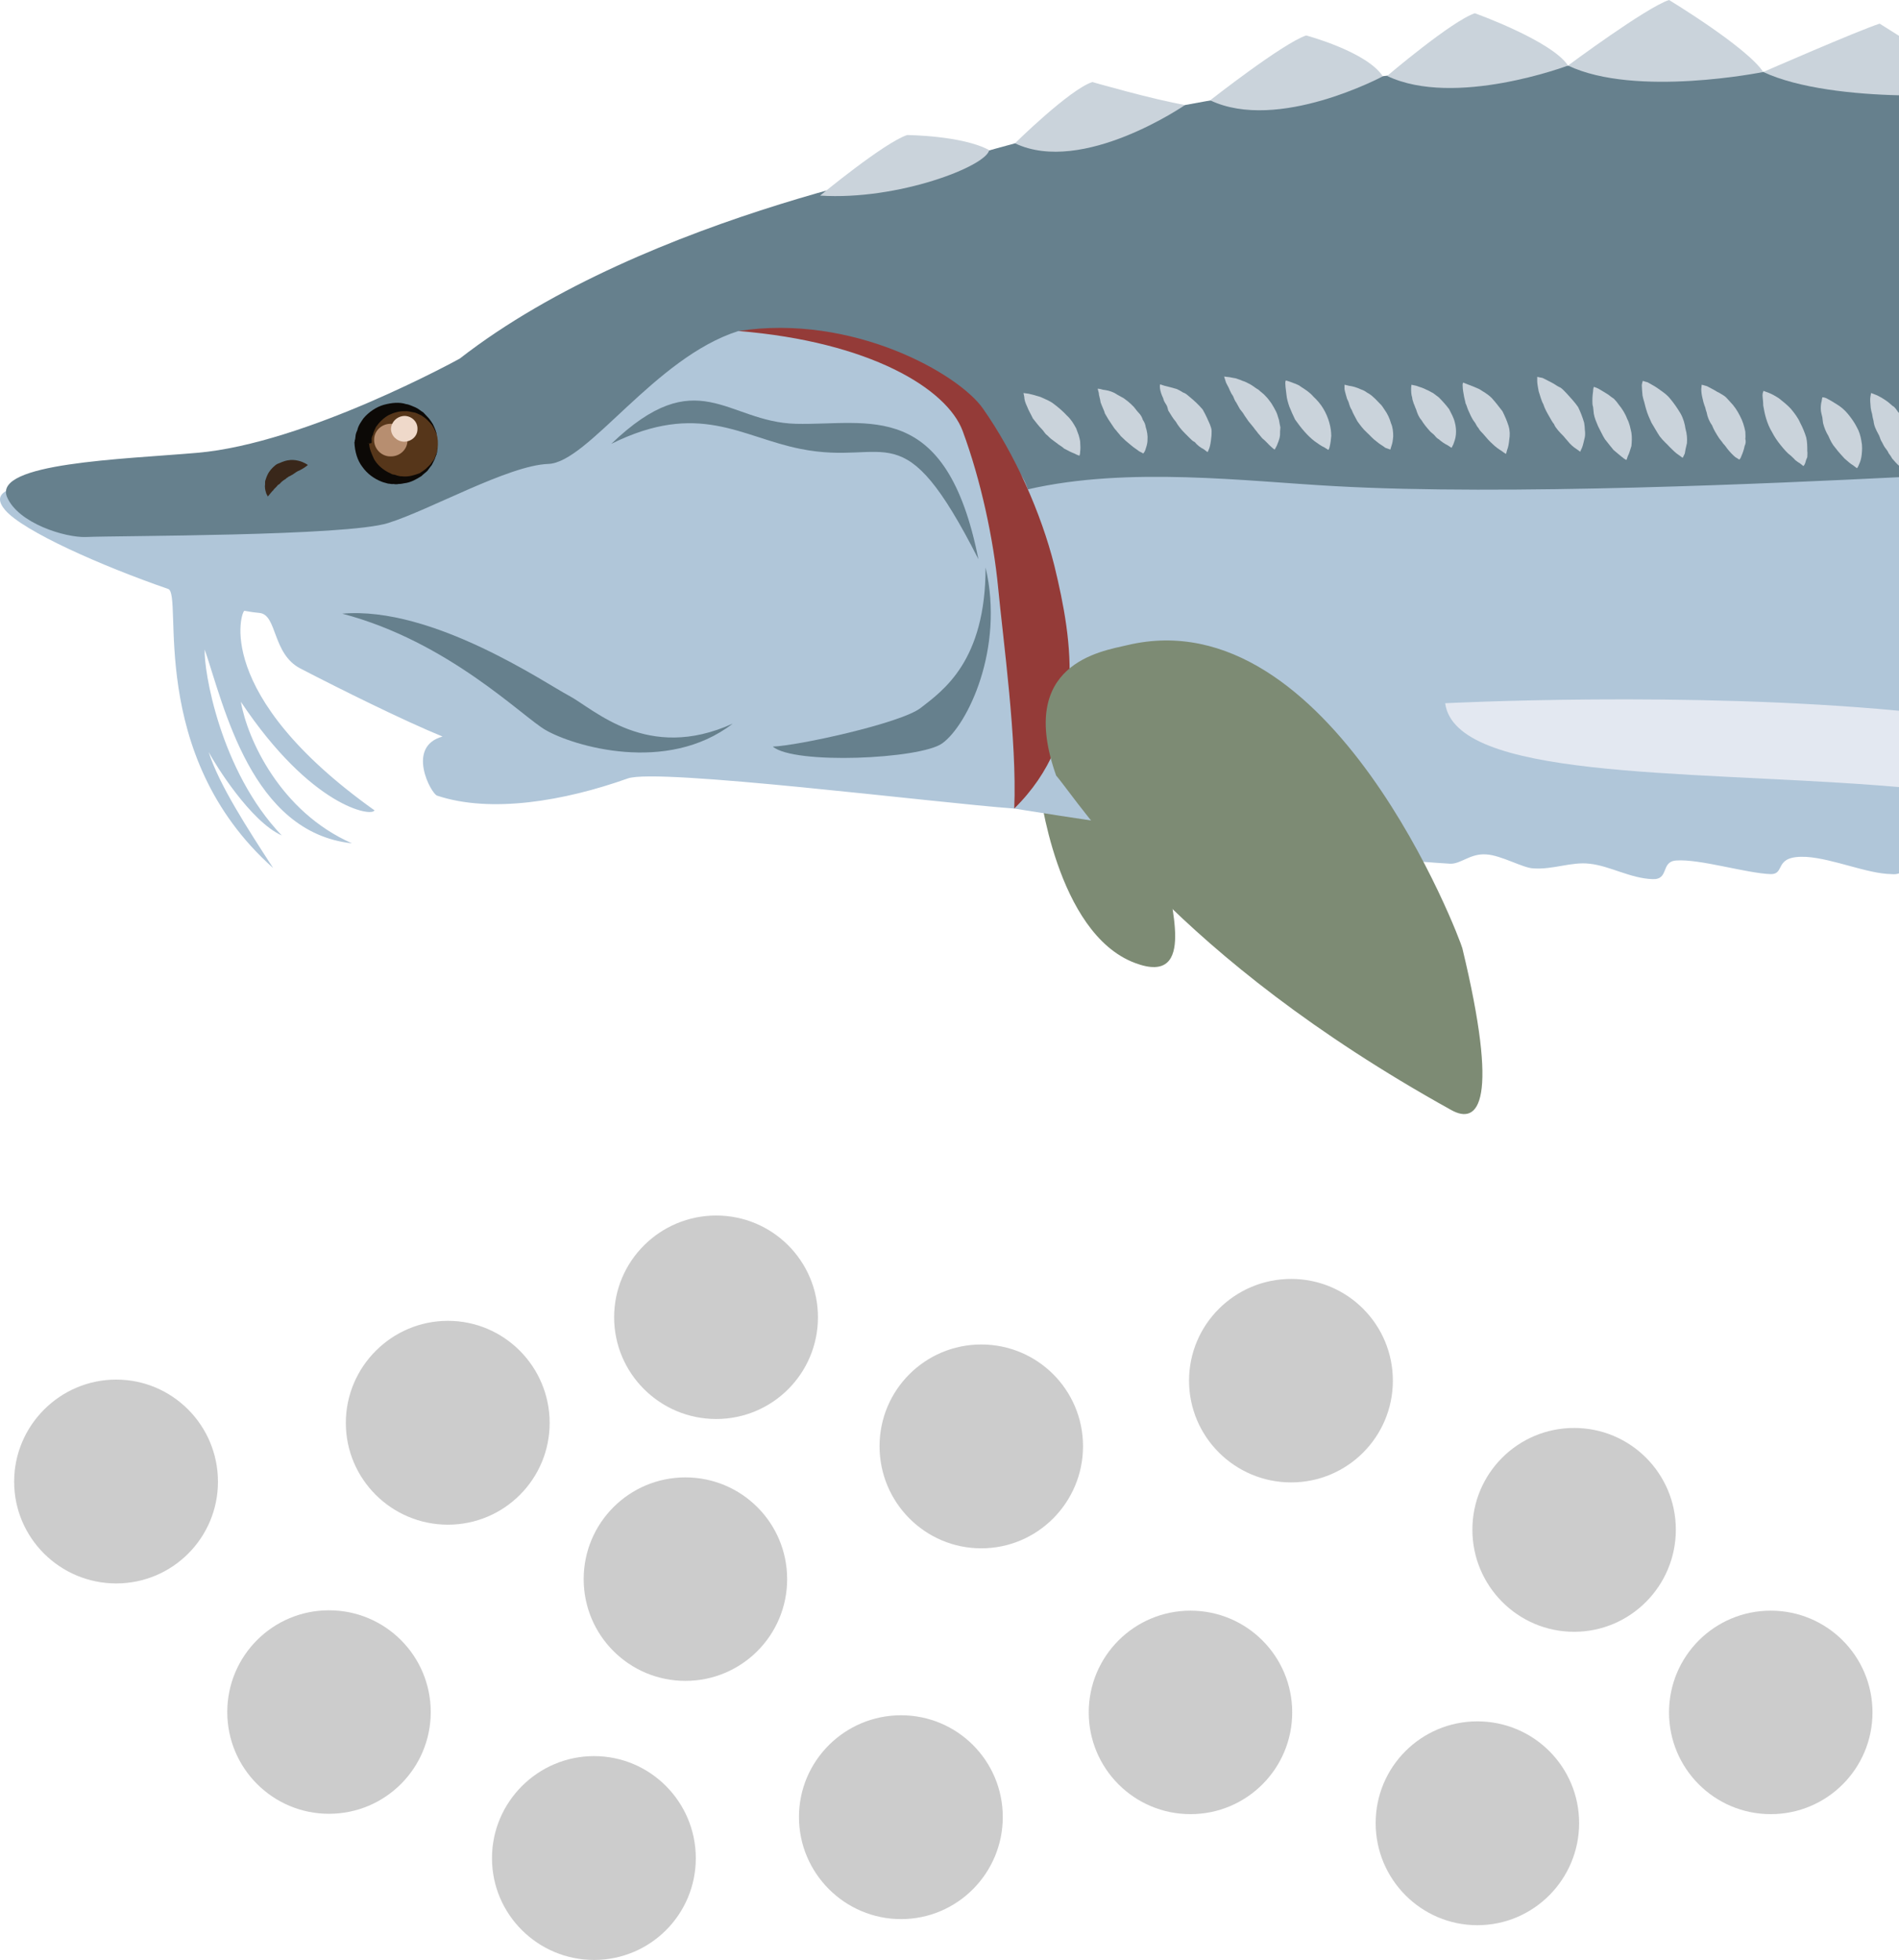<?xml version="1.0" encoding="UTF-8" standalone="no"?>
<!-- Creator: CorelDRAW Home & Student X7 -->

<svg
   xmlns:dc="http://purl.org/dc/elements/1.1/"
   xmlns:cc="http://creativecommons.org/ns#"
   xmlns:rdf="http://www.w3.org/1999/02/22-rdf-syntax-ns#"
   xmlns:svg="http://www.w3.org/2000/svg"
   xmlns="http://www.w3.org/2000/svg"
   xmlns:sodipodi="http://sodipodi.sourceforge.net/DTD/sodipodi-0.dtd"
   xmlns:inkscape="http://www.inkscape.org/namespaces/inkscape"
   xml:space="preserve"
   width="53.015mm"
   height="54.71mm"
   version="1.1"
   style="clip-rule:evenodd;fill-rule:evenodd;image-rendering:optimizeQuality;shape-rendering:geometricPrecision;text-rendering:geometricPrecision"
   viewBox="0 0 5301.485 5471"
   id="svg108"
   sodipodi:docname="2932.svg"
   inkscape:version="0.92.4 (5da689c313, 2019-01-14)"><sodipodi:namedview
   pagecolor="#ffffff"
   bordercolor="#666666"
   borderopacity="1"
   objecttolerance="10"
   gridtolerance="10"
   guidetolerance="10"
   inkscape:pageopacity="0"
   inkscape:pageshadow="2"
   inkscape:window-width="640"
   inkscape:window-height="480"
   id="namedview110"
   showgrid="false"
   inkscape:zoom="0.2102413"
   inkscape:cx="94.997841"
   inkscape:cy="91.691337"
   inkscape:window-x="0"
   inkscape:window-y="0"
   inkscape:window-maximized="0"
   inkscape:current-layer="svg108" />
 <defs
   id="defs4">
  <style
   type="text/css"
   id="style2">
   <![CDATA[
    .fil3 {fill:#66808D;fill-rule:nonzero}
    .fil1 {fill:#7D8B74;fill-rule:nonzero}
    .fil8 {fill:#0C0906;fill-rule:nonzero}
    .fil5 {fill:#39271A;fill-rule:nonzero}
    .fil7 {fill:#56361A;fill-rule:nonzero}
    .fil4 {fill:#943B38;fill-rule:nonzero}
    .fil2 {fill:#B0C6D9;fill-rule:nonzero}
    .fil9 {fill:#B78E70;fill-rule:nonzero}
    .fil6 {fill:#CAD3DB;fill-rule:nonzero}
    .fil0 {fill:#CCCCCC;fill-rule:nonzero}
    .fil11 {fill:#E3E8F1;fill-rule:nonzero}
    .fil10 {fill:#EFD9CA;fill-rule:nonzero}
   ]]>
  </style>
 </defs>
 <g
   id="Vrstva_x0020_1"
   transform="translate(-7986.516,-11805)">
  <g
   id="_622960720">
   <path
   class="fil0"
   d="m 9189,16584 c 0,157 -127,284 -284,284 -157,0 -284,-127 -284,-284 0,-157 127,-284 284,-284 157,0 284,127 284,284 z"
   id="path7"
   inkscape:connector-curvature="0"
   style="fill:#cccccc;fill-rule:nonzero" />
   <path
   class="fil0"
   d="m 9929,16992 c 0,157 -127,284 -284,284 -157,0 -285,-127 -285,-284 0,-157 128,-285 285,-285 157,0 284,128 284,285 z"
   id="path9"
   inkscape:connector-curvature="0"
   style="fill:#cccccc;fill-rule:nonzero" />
   <path
   class="fil0"
   d="m 10184,16213 c 0,157 -127,284 -284,284 -157,0 -284,-127 -284,-284 0,-157 127,-284 284,-284 157,0 284,127 284,284 z"
   id="path11"
   inkscape:connector-curvature="0"
   style="fill:#cccccc;fill-rule:nonzero" />
   <path
   class="fil0"
   d="m 10786,16877 c 0,157 -127,285 -284,285 -157,0 -285,-128 -285,-285 0,-157 128,-284 285,-284 157,0 284,127 284,284 z"
   id="path13"
   inkscape:connector-curvature="0"
   style="fill:#cccccc;fill-rule:nonzero" />
   <path
   class="fil0"
   d="m 11010,15842 c 0,157 -127,285 -284,285 -157,0 -284,-128 -284,-285 0,-157 127,-284 284,-284 157,0 284,127 284,284 z"
   id="path15"
   inkscape:connector-curvature="0"
   style="fill:#cccccc;fill-rule:nonzero" />
   <path
   class="fil0"
   d="m 10270,15482 c 0,157 -127,284 -284,284 -157,0 -285,-127 -285,-284 0,-157 128,-284 285,-284 157,0 284,127 284,284 z"
   id="path17"
   inkscape:connector-curvature="0"
   style="fill:#cccccc;fill-rule:nonzero" />
   <path
   class="fil0"
   d="m 9521,15777 c 0,157 -127,284 -284,284 -157,0 -285,-127 -285,-284 0,-157 128,-285 285,-285 157,0 284,128 284,285 z"
   id="path19"
   inkscape:connector-curvature="0"
   style="fill:#cccccc;fill-rule:nonzero" />
   <path
   class="fil0"
   d="m 8595,15941 c 0,157 -127,284 -284,284 -157,0 -285,-127 -285,-284 0,-157 128,-285 285,-285 157,0 284,128 284,285 z"
   id="path21"
   inkscape:connector-curvature="0"
   style="fill:#cccccc;fill-rule:nonzero" />
   <path
   class="fil0"
   d="m 11594,16585 c 0,157 -127,284 -284,284 -157,0 -284,-127 -284,-284 0,-157 127,-284 284,-284 157,0 284,127 284,284 z"
   id="path23"
   inkscape:connector-curvature="0"
   style="fill:#cccccc;fill-rule:nonzero" />
   <path
   class="fil0"
   d="m 12395,16894 c 0,157 -127,285 -284,285 -157,0 -284,-128 -284,-285 0,-157 127,-284 284,-284 157,0 284,127 284,284 z"
   id="path25"
   inkscape:connector-curvature="0"
   style="fill:#cccccc;fill-rule:nonzero" />
   <path
   class="fil0"
   d="m 11875,15659 c 0,157 -127,284 -284,284 -157,0 -285,-127 -285,-284 0,-157 128,-284 285,-284 157,0 284,127 284,284 z"
   id="path27"
   inkscape:connector-curvature="0"
   style="fill:#cccccc;fill-rule:nonzero" />
   <path
   class="fil0"
   d="m 12665,16075 c 0,157 -127,285 -284,285 -157,0 -284,-128 -284,-285 0,-157 127,-284 284,-284 157,0 284,127 284,284 z"
   id="path29"
   inkscape:connector-curvature="0"
   style="fill:#cccccc;fill-rule:nonzero" />
   <path
   class="fil0"
   d="m 13214,16585 c 0,157 -127,284 -284,284 -157,0 -284,-127 -284,-284 0,-157 127,-284 284,-284 157,0 284,127 284,284 z"
   id="path31"
   inkscape:connector-curvature="0"
   style="fill:#cccccc;fill-rule:nonzero" />
  </g>
  <g
   id="_764480744">
   <path
   class="fil1"
   d="m 11249,14252 c -6,56 86,309 -94,241 -221,-83 -267,-492 -267,-492 l 142,-89 147,-2 z"
   id="path34"
   inkscape:connector-curvature="0"
   style="fill:#7d8b74;fill-rule:nonzero" />
   <path
   class="fil2"
   d="m 13288,12176 c -1316,-70 -3019,317 -3019,317 -457,1068 -179,1371 549,1569 0,0 785,128 1217,154 30,1 56,-29 100,-26 42,2 103,38 132,39 55,4 106,-19 157,-13 57,6 114,41 176,43 47,2 22,-49 66,-52 65,-5 197,36 264,38 43,0 5,-53 100,-48 75,5 169,47 237,48 8,1 15,0 21,-2 z"
   id="path36"
   inkscape:connector-curvature="0"
   style="fill:#b0c6d9;fill-rule:nonzero" />
   <path
   class="fil2"
   d="m 10292,12404 c -273,103 -642,131 -951,371 0,0 -556,326 -860,352 -303,27 -559,9 -480,102 51,59 267,155 455,220 43,14 -64,461 293,779 -70,-108 -151,-232 -180,-324 19,36 117,194 204,233 -173,-181 -218,-463 -215,-519 54,158 130,511 411,541 -200,-88 -292,-291 -310,-395 196,294 366,322 373,303 -456,-325 -371,-559 -363,-557 16,3 30,5 42,6 50,5 35,114 114,155 112,58 285,144 397,190 -103,28 -32,160 -15,165 150,50 355,15 532,-48 83,-30 859,68 1079,84 251,-728 -267,-1477 -526,-1658 z"
   id="path38"
   inkscape:connector-curvature="0"
   style="fill:#b0c6d9;fill-rule:nonzero" />
   <path
   class="fil3"
   d="m 13288,12041 c -437,-51 -891,-69 -1284,-38 -770,62 -1340,247 -1340,247 0,0 -871,149 -1394,556 0,0 -429,237 -733,263 -208,18 -570,28 -531,123 31,74 163,114 220,112 88,-4 727,-2 844,-39 118,-37 336,-161 447,-165 111,-3 297,-297 531,-371 236,0 380,92 531,118 41,142 234,191 277,324 281,-65 614,-22 857,-9 476,27 1233,-8 1575,-25 z"
   id="path40"
   inkscape:connector-curvature="0"
   style="fill:#66808d;fill-rule:nonzero" />
   <path
   class="fil3"
   d="m 10144,13889 c 68,-2 358,-65 413,-108 63,-49 181,-131 181,-392 53,226 -50,440 -121,491 -61,44 -414,60 -473,9 z"
   id="path42"
   inkscape:connector-curvature="0"
   style="fill:#66808d;fill-rule:nonzero" />
   <path
   class="fil3"
   d="m 8942,13518 c 253,-22 571,197 633,229 71,38 219,186 457,78 -184,142 -446,62 -522,18 -65,-37 -271,-247 -568,-325 z"
   id="path44"
   inkscape:connector-curvature="0"
   style="fill:#66808d;fill-rule:nonzero" />
   <path
   class="fil3"
   d="m 10718,13366 c -214,-421 -249,-258 -497,-308 -166,-33 -284,-135 -528,-14 241,-231 322,-61 515,-56 203,5 420,-74 510,378 z"
   id="path46"
   inkscape:connector-curvature="0"
   style="fill:#66808d;fill-rule:nonzero" />
   <path
   class="fil4"
   d="m 10818,14062 c 8,-191 -31,-470 -45,-617 -13,-135 -48,-299 -99,-437 -44,-118 -259,-249 -626,-279 318,-49 615,119 683,217 89,127 162,291 199,438 52,214 94,475 -112,678 z"
   id="path48"
   inkscape:connector-curvature="0"
   style="fill:#943b38;fill-rule:nonzero" />
   <path
   class="fil5"
   d="m 8846,13103 c 0,0 -9,8 -23,15 -6,2 -13,7 -20,12 -3,1 -6,4 -10,5 -3,3 -7,4 -9,7 -7,4 -12,8 -17,14 -4,2 -6,4 -8,7 -2,2 -5,5 -8,8 -1,3 -4,4 -6,7 -2,2 -4,5 -5,6 -3,4 -6,7 -6,7 0,0 -1,-3 -4,-8 -1,-4 -4,-11 -4,-21 1,-4 0,-10 1,-15 2,-5 3,-10 6,-16 5,-11 13,-20 23,-28 5,-4 11,-5 17,-8 5,-2 11,-4 17,-5 10,-2 21,-1 29,1 17,4 27,12 27,12 z"
   id="path50"
   inkscape:connector-curvature="0"
   style="fill:#39271a;fill-rule:nonzero" />
   <path
   class="fil6"
   d="m 10844,12902 c 0,0 5,1 14,2 9,2 20,5 33,9 13,6 27,11 38,20 12,9 25,20 36,32 12,11 19,23 26,36 2,6 5,13 7,19 2,6 3,12 4,17 1,13 1,22 0,29 0,7 -2,11 -2,11 0,0 -7,-2 -14,-6 -8,-3 -18,-8 -29,-14 -4,-4 -9,-7 -15,-11 -5,-4 -11,-8 -16,-12 -6,-4 -11,-9 -16,-14 -7,-5 -9,-11 -14,-16 -10,-10 -18,-21 -26,-31 -5,-11 -12,-22 -16,-33 -5,-10 -8,-20 -8,-27 -2,-8 -2,-11 -2,-11 z"
   id="path52"
   inkscape:connector-curvature="0"
   style="fill:#cad3db;fill-rule:nonzero" />
   <path
   class="fil6"
   d="m 11051,12890 c 0,0 6,0 15,3 9,1 20,3 32,9 5,3 11,7 19,11 7,3 12,8 19,13 5,4 11,10 16,15 5,6 9,12 14,17 5,5 9,12 11,19 4,6 7,12 8,20 4,12 6,25 5,36 0,12 -4,21 -6,28 -2,6 -6,10 -6,10 0,0 -4,-3 -11,-6 -6,-5 -15,-10 -24,-18 -9,-7 -19,-16 -28,-25 -3,-5 -8,-9 -12,-15 -5,-5 -8,-10 -12,-16 -7,-10 -14,-21 -20,-32 -1,-5 -4,-11 -6,-16 -2,-4 -4,-10 -6,-15 -1,-10 -5,-19 -5,-26 -2,-7 -3,-12 -3,-12 z"
   id="path54"
   inkscape:connector-curvature="0"
   style="fill:#cad3db;fill-rule:nonzero" />
   <path
   class="fil6"
   d="m 11225,12878 c 0,0 5,1 13,4 9,2 20,5 34,9 6,3 12,6 18,10 7,2 13,8 19,13 11,9 24,21 35,34 8,14 14,27 20,41 2,6 5,12 5,19 0,6 0,13 -1,19 -1,11 -3,22 -5,28 -3,8 -5,12 -5,12 0,0 -5,-3 -11,-8 -8,-4 -18,-11 -25,-20 -5,-2 -9,-6 -14,-11 -4,-4 -9,-9 -14,-14 -10,-10 -18,-20 -25,-32 -8,-9 -14,-20 -21,-31 -2,-6 -2,-11 -6,-17 -4,-6 -7,-11 -8,-17 -5,-10 -8,-20 -9,-27 -1,-7 0,-12 0,-12 z"
   id="path56"
   inkscape:connector-curvature="0"
   style="fill:#cad3db;fill-rule:nonzero" />
   <path
   class="fil6"
   d="m 11404,12856 c 0,0 6,1 16,2 4,1 10,2 16,3 5,2 13,4 19,7 7,2 15,6 22,10 9,5 14,10 23,15 6,6 14,11 19,17 7,7 12,14 17,21 5,8 9,15 13,23 4,8 5,15 8,23 1,8 3,15 4,21 -1,8 -1,15 -1,21 -1,13 -7,24 -9,30 -4,8 -6,11 -6,11 0,0 -5,-3 -11,-9 -6,-5 -13,-14 -23,-22 -4,-4 -7,-9 -12,-14 -4,-6 -9,-11 -13,-17 -4,-5 -9,-11 -14,-17 -4,-6 -8,-12 -11,-16 -4,-7 -8,-12 -13,-18 -3,-6 -7,-12 -10,-18 -4,-5 -7,-13 -9,-18 -3,-4 -7,-11 -9,-16 -4,-11 -11,-20 -12,-26 -3,-8 -4,-13 -4,-13 z"
   id="path58"
   inkscape:connector-curvature="0"
   style="fill:#cad3db;fill-rule:nonzero" />
   <path
   class="fil6"
   d="m 11576,12867 c 0,0 5,1 13,4 9,4 20,6 30,14 11,7 25,16 34,27 11,10 21,22 28,34 15,25 22,53 22,76 -1,11 -2,20 -4,28 -1,7 -4,11 -4,11 0,0 -5,-3 -11,-7 -9,-4 -17,-10 -27,-17 -20,-15 -39,-38 -55,-61 -6,-12 -11,-24 -16,-36 -4,-12 -7,-22 -8,-33 -1,-11 -3,-21 -3,-28 -1,-7 1,-12 1,-12 z"
   id="path60"
   inkscape:connector-curvature="0"
   style="fill:#cad3db;fill-rule:nonzero" />
   <path
   class="fil6"
   d="m 11740,12879 c 0,0 6,1 13,3 9,1 20,4 33,10 6,2 12,5 17,9 6,3 13,8 18,13 6,5 11,11 17,17 6,5 10,12 14,18 8,11 14,24 18,38 5,11 6,25 6,36 -1,11 -2,19 -5,27 -2,6 -3,10 -3,10 0,0 -6,-2 -14,-5 -6,-5 -16,-10 -25,-18 -10,-7 -17,-16 -27,-25 -10,-9 -18,-20 -26,-31 -6,-12 -12,-21 -16,-32 -4,-6 -5,-10 -7,-16 -1,-5 -4,-11 -6,-15 -3,-11 -6,-20 -7,-27 0,-7 0,-12 0,-12 z"
   id="path62"
   inkscape:connector-curvature="0"
   style="fill:#cad3db;fill-rule:nonzero" />
   <path
   class="fil6"
   d="m 11927,12879 c 0,0 5,1 14,3 7,3 17,5 28,11 6,2 11,6 18,9 5,4 11,8 16,12 10,10 20,21 29,33 6,12 13,24 16,37 3,11 4,23 3,34 -1,12 -5,21 -7,27 -3,6 -5,10 -5,10 0,0 -4,-2 -11,-7 -8,-4 -16,-9 -25,-17 -4,-2 -8,-6 -11,-10 -4,-5 -10,-8 -14,-13 -9,-10 -17,-20 -23,-30 -8,-9 -12,-20 -15,-30 -3,-6 -4,-11 -7,-17 -1,-5 -4,-10 -4,-16 -3,-9 -3,-18 -3,-26 0,-6 1,-10 1,-10 z"
   id="path64"
   inkscape:connector-curvature="0"
   style="fill:#cad3db;fill-rule:nonzero" />
   <path
   class="fil6"
   d="m 12071,12873 c 0,0 4,1 13,5 8,3 19,7 32,13 11,7 24,14 35,25 10,11 20,24 30,37 7,14 13,28 17,41 4,13 4,26 2,38 -1,11 -3,22 -6,29 -2,7 -3,11 -3,11 0,0 -6,-3 -12,-8 -8,-5 -17,-11 -26,-20 -8,-7 -17,-17 -26,-28 -5,-5 -10,-10 -13,-16 -5,-5 -7,-12 -11,-17 -8,-10 -13,-23 -18,-34 -3,-7 -4,-13 -7,-18 -1,-7 -3,-12 -4,-18 -2,-11 -4,-21 -4,-29 -1,-6 1,-11 1,-11 z"
   id="path66"
   inkscape:connector-curvature="0"
   style="fill:#cad3db;fill-rule:nonzero" />
   <path
   class="fil6"
   d="m 12278,12857 c 0,0 6,1 15,3 8,4 18,9 31,16 6,4 12,8 19,11 6,4 11,10 17,16 11,12 23,25 32,38 7,14 13,30 17,44 1,6 2,14 2,20 1,8 1,14 0,20 -3,12 -5,23 -8,30 -3,6 -5,11 -5,11 0,0 -5,-4 -11,-8 -8,-5 -17,-13 -24,-22 -4,-5 -9,-10 -12,-14 -6,-6 -10,-10 -15,-16 -4,-5 -9,-11 -11,-17 -5,-6 -8,-12 -12,-19 -7,-12 -14,-24 -18,-37 -3,-5 -5,-11 -7,-17 -2,-6 -4,-12 -6,-19 -2,-11 -4,-22 -4,-28 0,-8 0,-12 0,-12 z"
   id="path68"
   inkscape:connector-curvature="0"
   style="fill:#cad3db;fill-rule:nonzero" />
   <path
   class="fil6"
   d="m 12436,12885 c 0,0 5,1 13,5 7,4 17,10 28,17 5,4 10,8 15,11 5,5 10,11 14,17 9,11 18,25 23,39 7,13 9,26 12,39 2,13 1,26 0,37 -4,12 -6,21 -10,28 -2,7 -4,11 -4,11 0,0 -5,-2 -12,-8 -6,-5 -15,-12 -24,-20 -7,-8 -15,-19 -24,-30 -7,-11 -12,-23 -19,-36 -5,-12 -10,-23 -12,-35 -1,-6 -1,-13 -2,-19 -2,-5 -2,-12 -2,-17 0,-11 1,-21 2,-27 0,-7 2,-12 2,-12 z"
   id="path70"
   inkscape:connector-curvature="0"
   style="fill:#cad3db;fill-rule:nonzero" />
   <path
   class="fil6"
   d="m 12573,12868 c 0,0 4,2 13,4 8,5 19,10 30,18 11,8 24,16 34,29 10,12 19,25 28,40 8,14 12,29 14,43 4,14 5,27 4,40 -3,12 -5,22 -6,29 -3,7 -6,12 -6,12 0,0 -4,-3 -11,-8 -8,-5 -16,-13 -25,-22 -8,-9 -19,-18 -28,-30 -8,-12 -15,-25 -23,-38 -6,-13 -11,-24 -15,-38 -2,-6 -3,-12 -5,-19 -2,-7 -4,-13 -5,-19 -1,-11 -2,-22 -2,-29 1,-8 3,-12 3,-12 z"
   id="path72"
   inkscape:connector-curvature="0"
   style="fill:#cad3db;fill-rule:nonzero" />
   <path
   class="fil6"
   d="m 12737,12879 c 0,0 6,1 15,4 7,4 18,9 29,16 7,3 12,7 19,11 6,4 11,11 16,16 12,12 21,26 28,40 8,15 12,29 15,44 0,7 1,14 0,20 2,7 1,14 -2,20 -2,11 -6,21 -9,28 -2,7 -6,10 -6,10 0,0 -4,-3 -11,-7 -7,-6 -14,-13 -22,-23 -3,-4 -7,-10 -12,-15 -3,-5 -8,-10 -12,-16 -7,-11 -14,-22 -19,-35 -8,-11 -13,-24 -15,-36 -3,-7 -3,-13 -6,-19 -2,-6 -4,-12 -5,-18 -3,-11 -4,-21 -4,-28 1,-8 1,-12 1,-12 z"
   id="path74"
   inkscape:connector-curvature="0"
   style="fill:#cad3db;fill-rule:nonzero" />
   <path
   class="fil6"
   d="m 12910,12896 c 0,0 4,2 13,5 8,3 18,8 30,16 10,8 23,18 33,29 10,12 20,25 26,39 7,13 13,28 17,41 3,13 3,26 3,38 1,6 0,12 0,17 -2,5 -4,9 -5,14 -2,8 -6,11 -6,11 0,0 -4,-3 -10,-8 -4,-2 -9,-6 -13,-9 -3,-4 -7,-7 -12,-12 -10,-7 -19,-18 -28,-29 -9,-11 -18,-24 -24,-36 -8,-13 -13,-26 -17,-39 -4,-13 -6,-25 -8,-36 0,-12 -2,-22 -2,-29 0,-7 3,-12 3,-12 z"
   id="path76"
   inkscape:connector-curvature="0"
   style="fill:#cad3db;fill-rule:nonzero" />
   <path
   class="fil6"
   d="m 13074,12914 c 0,0 6,0 12,3 8,4 18,10 29,17 10,6 21,15 30,26 10,12 19,25 25,37 7,12 11,26 13,39 3,14 2,26 1,37 -1,11 -4,21 -7,27 -3,8 -6,12 -6,12 0,0 -5,-3 -11,-8 -7,-4 -15,-11 -24,-19 -8,-9 -16,-17 -25,-29 -9,-10 -15,-22 -20,-34 -7,-11 -12,-24 -15,-36 -1,-5 -1,-10 -2,-16 -2,-7 -3,-13 -4,-18 -1,-10 0,-20 2,-27 1,-7 2,-11 2,-11 z"
   id="path78"
   inkscape:connector-curvature="0"
   style="fill:#cad3db;fill-rule:nonzero" />
   <path
   class="fil6"
   d="m 13210,12902 c 0,0 5,2 13,5 8,3 20,10 30,17 6,4 11,9 17,14 5,2 10,9 14,15 1,2 3,3 4,5 v 147 c -6,-5 -12,-12 -19,-20 -2,-4 -6,-10 -10,-15 -2,-6 -7,-11 -11,-17 -4,-6 -6,-12 -10,-18 -3,-6 -4,-13 -8,-19 -6,-11 -12,-23 -13,-36 -2,-7 -3,-12 -4,-19 -2,-6 -3,-12 -4,-18 -1,-12 -2,-22 -1,-29 1,-7 2,-12 2,-12 z"
   id="path80"
   inkscape:connector-curvature="0"
   style="fill:#cad3db;fill-rule:nonzero" />
   <path
   class="fil7"
   d="m 9209,13046 c -1,56 -50,101 -107,100 -58,-2 -104,-48 -103,-105 2,-57 50,-101 109,-99 57,1 103,48 101,104 z"
   id="path82"
   inkscape:connector-curvature="0"
   style="fill:#56361a;fill-rule:nonzero" />
   <path
   class="fil8"
   d="m 9209,13046 c 0,0 0,-2 0,-7 -1,-4 0,-12 -3,-20 -2,-4 -3,-9 -6,-14 -2,-5 -5,-9 -8,-14 -4,-5 -8,-9 -13,-14 -5,-5 -11,-9 -17,-13 -6,-2 -13,-7 -21,-8 -8,-1 -14,-4 -24,-3 -15,-1 -32,4 -46,11 -14,8 -26,20 -35,33 -3,7 -7,14 -8,21 -1,2 -3,5 -4,11 v 7 4 l -1,2 -6,1 h -6 v 0 c 1,-1 6,3 6,-2 0,16 7,31 14,46 8,14 21,26 35,34 3,2 6,3 10,5 3,2 7,4 12,4 5,2 9,3 14,4 2,1 7,0 11,1 16,1 31,-4 45,-9 6,-4 12,-8 17,-12 5,-5 10,-9 14,-14 3,-5 7,-9 10,-14 2,-4 3,-9 5,-13 4,-8 3,-15 4,-20 1,-4 1,-7 1,-7 z m 0,0 c 0,0 0,3 -1,7 0,5 0,12 -3,21 -2,3 -3,8 -5,13 -2,4 -5,10 -8,16 -3,4 -8,10 -12,16 -5,5 -11,9 -17,15 -13,8 -29,18 -48,20 -5,1 -9,2 -16,2 -4,1 -9,1 -14,0 -5,1 -10,-1 -15,-1 -6,-2 -12,-3 -17,-5 -21,-8 -41,-22 -55,-42 -14,-18 -21,-43 -22,-68 l 1,-4 v -2 l 1,-3 1,-8 c 0,-4 2,-11 5,-17 3,-14 11,-24 17,-33 15,-18 36,-32 57,-38 22,-6 44,-8 62,-2 9,1 18,6 26,9 9,4 15,10 22,14 6,6 11,12 16,17 4,5 8,11 11,16 3,6 5,11 7,16 2,5 3,9 4,14 3,9 2,15 3,20 0,5 0,7 0,7 z"
   id="path84"
   inkscape:connector-curvature="0"
   style="fill:#0c0906;fill-rule:nonzero" />
   <path
   class="fil9"
   d="m 9124,13035 c 0,25 -22,45 -48,44 -25,0 -46,-22 -45,-47 0,-25 22,-45 48,-44 26,1 46,21 45,47 z"
   id="path86"
   inkscape:connector-curvature="0"
   style="fill:#b78e70;fill-rule:nonzero" />
   <path
   class="fil10"
   d="m 9152,13003 c 0,20 -17,35 -38,35 -20,-1 -36,-17 -36,-36 1,-20 18,-36 39,-36 20,1 36,17 35,37 z"
   id="path88"
   inkscape:connector-curvature="0"
   style="fill:#efd9ca;fill-rule:nonzero" />
   <path
   class="fil11"
   d="m 12021,13768 c 0,0 676,-35 1267,21 v 213 l -62,-5 c -547,-41 -1176,-18 -1205,-229 z"
   id="path90"
   inkscape:connector-curvature="0"
   style="fill:#e3e8f1;fill-rule:nonzero" />
   <path
   class="fil6"
   d="m 10276,12351 c 0,0 179,-148 243,-169 0,0 153,1 229,42 -8,45 -255,141 -472,127 z"
   id="path92"
   inkscape:connector-curvature="0"
   style="fill:#cad3db;fill-rule:nonzero" />
   <path
   class="fil6"
   d="m 10820,12205 c 0,0 152,-150 216,-171 0,0 174,50 259,64 0,0 -286,197 -475,107 z"
   id="path94"
   inkscape:connector-curvature="0"
   style="fill:#cad3db;fill-rule:nonzero" />
   <path
   class="fil6"
   d="m 11365,12085 c 0,0 204,-160 268,-181 0,0 169,45 214,114 0,0 -293,157 -482,67 z"
   id="path96"
   inkscape:connector-curvature="0"
   style="fill:#cad3db;fill-rule:nonzero" />
   <path
   class="fil6"
   d="m 11859,12017 c 0,0 181,-154 245,-175 0,0 215,77 260,146 0,0 -316,119 -505,29 z"
   id="path98"
   inkscape:connector-curvature="0"
   style="fill:#cad3db;fill-rule:nonzero" />
   <path
   class="fil6"
   d="m 12364,11988 c 0,0 218,-162 282,-183 0,0 218,132 263,201 0,0 -356,72 -545,-18 z"
   id="path100"
   inkscape:connector-curvature="0"
   style="fill:#cad3db;fill-rule:nonzero" />
   <path
   class="fil6"
   d="m 12909,12006 c 0,0 261,-114 325,-135 0,0 22,14 54,34 v 166 c -126,-3 -280,-19 -379,-65 z"
   id="path102"
   inkscape:connector-curvature="0"
   style="fill:#cad3db;fill-rule:nonzero" />
   <path
   class="fil1"
   d="m 10935,13970 c 66,76 327,503 1102,933 79,45 135,-24 32,-451 -5,-22 -366,-982 -936,-846 -72,17 -309,51 -198,364 z"
   id="path104"
   inkscape:connector-curvature="0"
   style="fill:#7d8b74;fill-rule:nonzero" />
  </g>
 </g>
</svg>